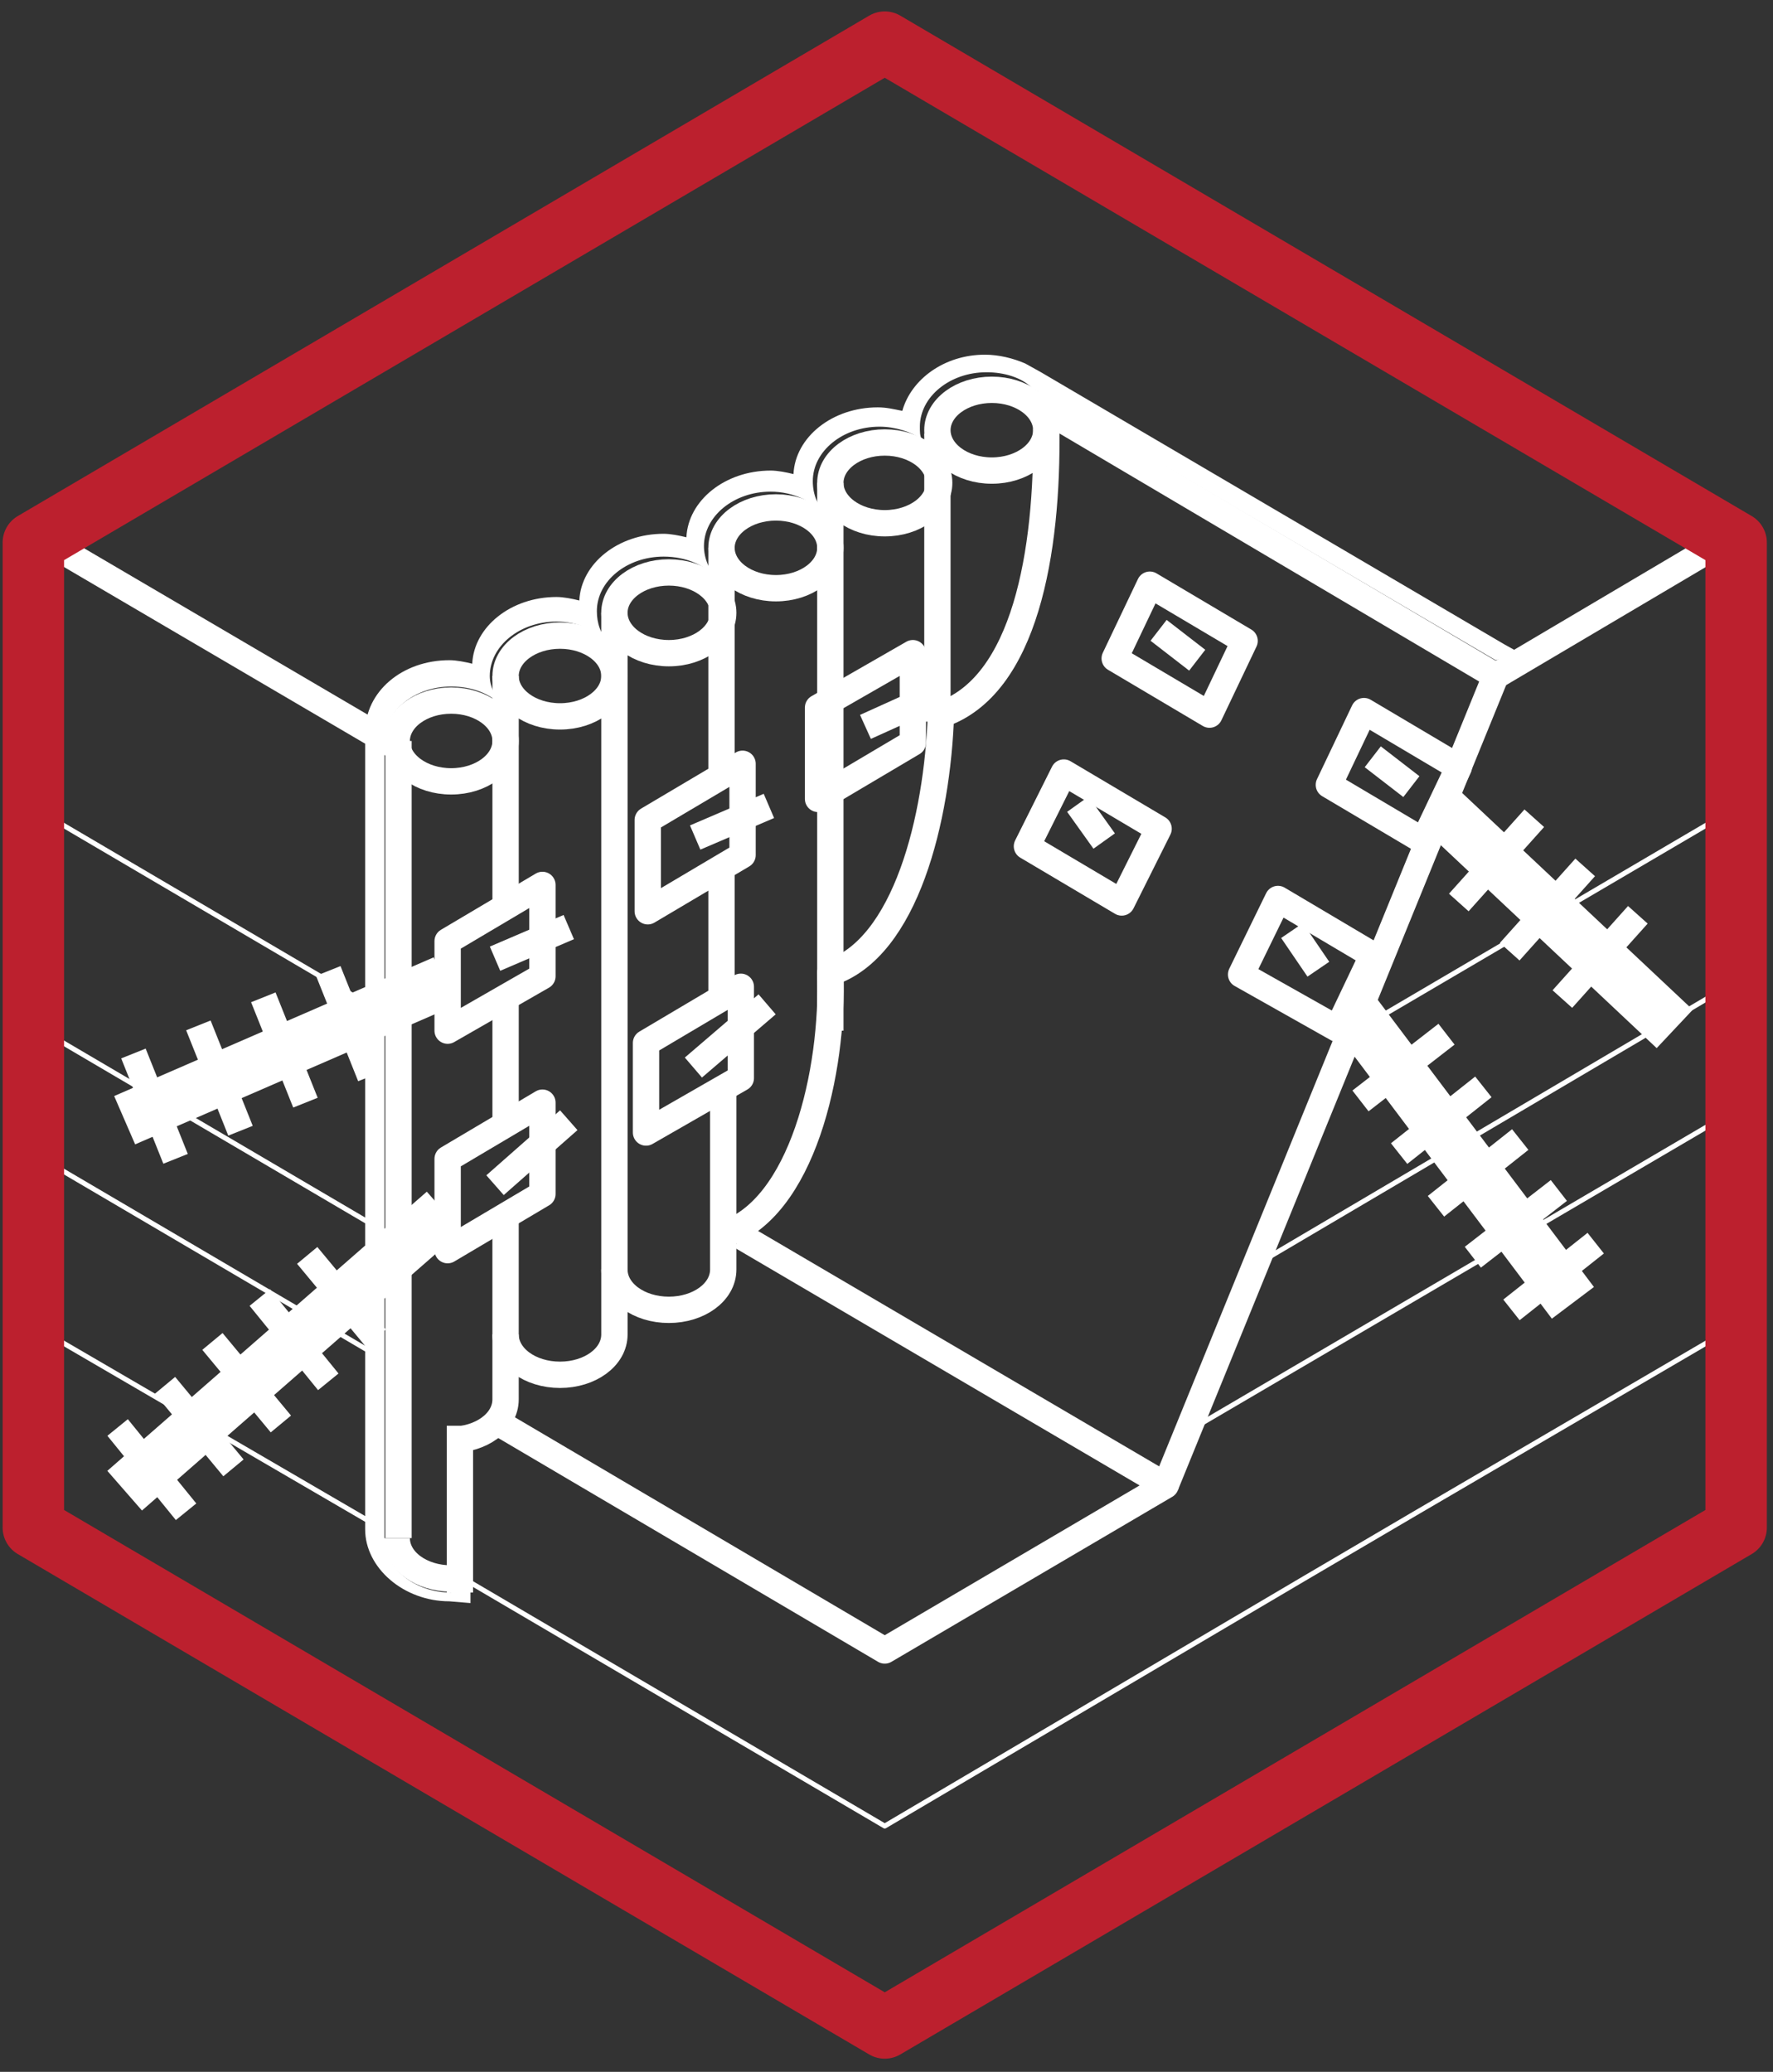 <?xml version="1.0" encoding="UTF-8"?> <svg xmlns="http://www.w3.org/2000/svg" width="101" height="118" viewBox="0 0 101 118" fill="none"><rect x="0" y="0" width="101" height="118" fill="#333333" stroke="none"/> <path d="M72.8 51.201L70.7 55.501L76.2 58.601L78.2 54.401L72.8 51.201Z" stroke="white" stroke-width="1.5" stroke-miterlimit="10" stroke-linejoin="round"></path> <path d="M77.7 40.5L75.7 44.7L81.1 47.9L83.1 43.7L77.7 40.5Z" stroke="white" stroke-width="1.5" stroke-miterlimit="10" stroke-linejoin="round"></path> <path d="M73.601 53L75.101 55.2" stroke="white" stroke-width="1.5" stroke-miterlimit="10" stroke-linejoin="round"></path> <path d="M78.2 43.102L80.4 44.801" stroke="white" stroke-width="1.5" stroke-miterlimit="10" stroke-linejoin="round"></path> <path d="M60.6 44L58.5 48.2L63.9 51.4L66 47.2L60.6 44Z" stroke="white" stroke-width="1.5" stroke-miterlimit="10" stroke-linejoin="round"></path> <path d="M65.5 33.301L63.5 37.501L68.9 40.701L70.9 36.501L65.5 33.301Z" stroke="white" stroke-width="1.5" stroke-miterlimit="10" stroke-linejoin="round"></path> <path d="M61.4 45.801L62.9 47.901" stroke="white" stroke-width="1.5" stroke-miterlimit="10" stroke-linejoin="round"></path> <path d="M66 35.9L68.2 37.601" stroke="white" stroke-width="1.5" stroke-miterlimit="10" stroke-linejoin="round"></path> <path d="M82.101 46.102L95.401 58.602" stroke="white" stroke-width="3" stroke-miterlimit="10" stroke-linejoin="round"></path> <path d="M87.401 46.602L83.101 51.401" stroke="white" stroke-width="1.5" stroke-miterlimit="10" stroke-linejoin="round"></path> <path d="M90.301 49.402L86.001 54.202" stroke="white" stroke-width="1.5" stroke-miterlimit="10" stroke-linejoin="round"></path> <path d="M93.301 52.102L89.001 56.901" stroke="white" stroke-width="1.5" stroke-miterlimit="10" stroke-linejoin="round"></path> <path d="M30.9 62.801V68.001L25.5 71.201V66.001L30.9 62.801Z" stroke="white" stroke-width="1.5" stroke-miterlimit="10" stroke-linejoin="round"></path> <path d="M30.9 50.4V55.601L25.5 58.7V53.601L30.9 50.4Z" stroke="white" stroke-width="1.5" stroke-miterlimit="10" stroke-linejoin="round"></path> <path d="M32.4 63.801L28.2 67.501" stroke="white" stroke-width="1.5" stroke-miterlimit="10" stroke-linejoin="round"></path> <path d="M25.301 55.9L7.101 63.8" stroke="white" stroke-width="3" stroke-miterlimit="10" stroke-linejoin="round"></path> <path d="M32.4 52.801L28.2 54.601" stroke="white" stroke-width="1.5" stroke-miterlimit="10" stroke-linejoin="round"></path> <path d="M42.201 56.201V61.401L36.801 64.501V59.401L42.201 56.201Z" stroke="white" stroke-width="1.5" stroke-miterlimit="10" stroke-linejoin="round"></path> <path d="M42.3 43.5V48.7L36.9 51.9V46.7L42.3 43.5Z" stroke="white" stroke-width="1.5" stroke-miterlimit="10" stroke-linejoin="round"></path> <path d="M43.7 57.201L39.5 60.801" stroke="white" stroke-width="1.5" stroke-miterlimit="10" stroke-linejoin="round"></path> <path d="M43.801 45.9L39.601 47.7" stroke="white" stroke-width="1.5" stroke-miterlimit="10" stroke-linejoin="round"></path> <path d="M52.001 37.201V42.301L46.601 45.501V40.301L52.001 37.201Z" stroke="white" stroke-width="1.5" stroke-miterlimit="10" stroke-linejoin="round"></path> <path d="M53.501 39.5L49.301 41.4" stroke="white" stroke-width="1.5" stroke-miterlimit="10" stroke-linejoin="round"></path> <path d="M18.7 55.301L21.1 61.301" stroke="white" stroke-width="1.5" stroke-miterlimit="10" stroke-linejoin="round"></path> <path d="M15 56.801L17.4 62.801" stroke="white" stroke-width="1.5" stroke-miterlimit="10" stroke-linejoin="round"></path> <path d="M11.301 58.4L13.701 64.4" stroke="white" stroke-width="1.5" stroke-miterlimit="10" stroke-linejoin="round"></path> <path d="M7.601 60L10.001 66" stroke="white" stroke-width="1.5" stroke-miterlimit="10" stroke-linejoin="round"></path> <path d="M21.4 76.2L17.5 71.5" stroke="white" stroke-width="1.5" stroke-miterlimit="10" stroke-linejoin="round"></path> <path d="M18.701 78.7L14.801 73.9" stroke="white" stroke-width="1.5" stroke-miterlimit="10" stroke-linejoin="round"></path> <path d="M16.001 81.101L12.101 76.4" stroke="white" stroke-width="1.5" stroke-miterlimit="10" stroke-linejoin="round"></path> <path d="M13.3 83.601L9.4 78.9" stroke="white" stroke-width="1.5" stroke-miterlimit="10" stroke-linejoin="round"></path> <path d="M10.6 86.101L6.7 81.301" stroke="white" stroke-width="1.5" stroke-miterlimit="10" stroke-linejoin="round"></path> <path d="M98.901 30.4L85.201 38.501L58.801 22.9" stroke="white" stroke-width="1.5" stroke-miterlimit="10" stroke-linejoin="round"></path> <path d="M1.9 30.4L22.7 42.601" stroke="white" stroke-width="1.5" stroke-miterlimit="10" stroke-linejoin="round"></path> <path d="M28.5 81.101L50.4 94.001L66.4 84.601L42.2 70.4" stroke="white" stroke-width="1.5" stroke-miterlimit="10" stroke-linejoin="round"></path> <path d="M26.2 81.201V90.701" stroke="white" stroke-width="1.5" stroke-miterlimit="10" stroke-linejoin="round"></path> <path d="M41.101 44.401V31.201" stroke="white" stroke-width="1.5" stroke-miterlimit="10" stroke-linejoin="round"></path> <path d="M41.101 56.901V49.602" stroke="white" stroke-width="1.5" stroke-miterlimit="10" stroke-linejoin="round"></path> <path d="M28.801 51.6V38.5" stroke="white" stroke-width="1.5" stroke-miterlimit="10" stroke-linejoin="round"></path> <path d="M28.801 64.101V56.9" stroke="white" stroke-width="1.5" stroke-miterlimit="10" stroke-linejoin="round"></path> <path d="M22.7 87.601V42.201" stroke="white" stroke-width="1.5" stroke-miterlimit="10" stroke-linejoin="round"></path> <path d="M66.4 84.6L85.2 38.5" stroke="white" stroke-width="1.5" stroke-miterlimit="10" stroke-linejoin="round"></path> <path d="M41.2 70.3C45.7 68.9 47.5 61 47.3 55.4C51.6 54 53.4 46.6 53.6 40.7C58.4 39.1 59.7 31.4 59.6 24.4" stroke="white" stroke-width="1.5" stroke-miterlimit="10" stroke-linejoin="round"></path> <path d="M50.401 29.801C52.113 29.801 53.501 28.771 53.501 27.501C53.501 26.231 52.113 25.201 50.401 25.201C48.689 25.201 47.301 26.231 47.301 27.501C47.301 28.771 48.689 29.801 50.401 29.801Z" stroke="white" stroke-width="1.5" stroke-miterlimit="10" stroke-linejoin="round"></path> <path d="M44.201 33.501C45.913 33.501 47.301 32.471 47.301 31.2C47.301 29.93 45.913 28.9 44.201 28.9C42.489 28.9 41.101 29.93 41.101 31.2C41.101 32.471 42.489 33.501 44.201 33.501Z" stroke="white" stroke-width="1.5" stroke-miterlimit="10" stroke-linejoin="round"></path> <path d="M38.1 37.201C39.812 37.201 41.2 36.172 41.2 34.901C41.2 33.631 39.812 32.602 38.1 32.602C36.388 32.602 35 33.631 35 34.901C35 36.172 36.388 37.201 38.1 37.201Z" stroke="white" stroke-width="1.5" stroke-miterlimit="10" stroke-linejoin="round"></path> <path d="M31.901 40.801C33.613 40.801 35.001 39.772 35.001 38.501C35.001 37.231 33.613 36.201 31.901 36.201C30.189 36.201 28.801 37.231 28.801 38.501C28.801 39.772 30.189 40.801 31.901 40.801Z" stroke="white" stroke-width="1.5" stroke-miterlimit="10" stroke-linejoin="round"></path> <path d="M25.701 44.501C27.413 44.501 28.801 43.471 28.801 42.2C28.801 40.93 27.413 39.9 25.701 39.9C23.988 39.9 22.601 40.93 22.601 42.2C22.601 43.471 23.988 44.501 25.701 44.501Z" stroke="white" stroke-width="1.5" stroke-miterlimit="10" stroke-linejoin="round"></path> <path d="M47.301 58.7V27.5" stroke="white" stroke-width="1.5" stroke-miterlimit="10" stroke-linejoin="round"></path> <path d="M25.701 89.901C24.001 89.901 22.601 88.902 22.601 87.602" stroke="white" stroke-width="1.5" stroke-miterlimit="10" stroke-linejoin="round"></path> <path d="M56.5 26.801C58.212 26.801 59.6 25.771 59.6 24.501C59.6 23.231 58.212 22.201 56.5 22.201C54.788 22.201 53.4 23.231 53.4 24.501C53.4 25.771 54.788 26.801 56.5 26.801Z" stroke="white" stroke-width="1.5" stroke-miterlimit="10" stroke-linejoin="round"></path> <path d="M53.4 41.101V24.701" stroke="white" stroke-width="1.5" stroke-miterlimit="10" stroke-linejoin="round"></path> <path d="M35 72.3C35 73.6 36.4 74.6 38.1 74.6C39.8 74.6 41.2 73.6 41.2 72.3V62" stroke="white" stroke-width="1.5" stroke-miterlimit="10" stroke-linejoin="round"></path> <path d="M28.801 76.001C28.801 77.3 30.201 78.3 31.901 78.3C33.601 78.3 35.001 77.3 35.001 76.001V34.9" stroke="white" stroke-width="1.5" stroke-miterlimit="10" stroke-linejoin="round"></path> <path d="M25.7 82.001C27.4 82.001 28.8 81.001 28.8 79.701V69.301" stroke="white" stroke-width="1.5" stroke-miterlimit="10" stroke-linejoin="round"></path> <path d="M77.501 62.702L82.401 58.902" stroke="white" stroke-width="1.5" stroke-miterlimit="10" stroke-linejoin="round"></path> <path d="M79.701 65.702L84.501 61.902" stroke="white" stroke-width="1.5" stroke-miterlimit="10" stroke-linejoin="round"></path> <path d="M81.801 68.702L86.601 64.902" stroke="white" stroke-width="1.5" stroke-miterlimit="10" stroke-linejoin="round"></path> <path d="M83.901 71.603L88.801 67.803" stroke="white" stroke-width="1.5" stroke-miterlimit="10" stroke-linejoin="round"></path> <path d="M86.101 74.603L90.901 70.803" stroke="white" stroke-width="1.5" stroke-miterlimit="10" stroke-linejoin="round"></path> <path d="M77.101 57.602L89.601 74.201" stroke="white" stroke-width="3" stroke-miterlimit="10" stroke-linejoin="round"></path> <path d="M25.301 69L7.101 84.9" stroke="white" stroke-width="3" stroke-miterlimit="10" stroke-linejoin="round"></path> <path d="M21.3 57.4L1.9 46" stroke="white" stroke-width="0.283" stroke-miterlimit="10" stroke-linejoin="round"></path> <path d="M98.901 46L77.101 58.8" stroke="white" stroke-width="0.283" stroke-miterlimit="10" stroke-linejoin="round"></path> <path d="M26.4 89.9L50.4 104L74.3 89.9L80.6 86.2L98.9 75.5" stroke="white" stroke-width="0.283" stroke-miterlimit="10" stroke-linejoin="round"></path> <path d="M21.3 86.8L1.9 75.5" stroke="white" stroke-width="0.283" stroke-miterlimit="10" stroke-linejoin="round"></path> <path d="M21.3 77.101L1.9 65.701" stroke="white" stroke-width="0.283" stroke-miterlimit="10" stroke-linejoin="round"></path> <path d="M21.3 69.8L1.9 58.4" stroke="white" stroke-width="0.283" stroke-miterlimit="10" stroke-linejoin="round"></path> <path d="M98.901 55.9L71.601 72.001" stroke="white" stroke-width="0.283" stroke-miterlimit="10" stroke-linejoin="round"></path> <path d="M98.9 63.201L67.7 81.501" stroke="white" stroke-width="0.283" stroke-miterlimit="10" stroke-linejoin="round"></path> <path d="M50.4 2.4L98.9 30.9V87.001L50.4 115.5L1.9 87.001V30.9L50.4 2.4Z" stroke="#BC202E" stroke-width="3.5" stroke-miterlimit="10" stroke-linejoin="round"></path> <path d="M25.701 90.701C23.601 90.701 21.901 89.301 21.901 87.601V42.201C21.901 40.501 23.601 39.101 25.701 39.101C26.901 39.101 27.901 39.501 28.601 40.201C28.201 39.701 27.901 39.101 27.901 38.501C27.901 36.801 29.601 35.401 31.701 35.401C32.901 35.401 34.001 35.901 34.701 36.601C34.201 36.101 34.001 35.501 34.001 34.801C34.001 33.101 35.701 31.701 37.801 31.701C39.101 31.701 40.201 32.201 40.901 33.001C40.401 32.501 40.101 31.801 40.101 31.101C40.101 29.401 41.801 28.001 43.901 28.001C45.201 28.001 46.401 28.601 47.101 29.401H47.201C46.601 28.901 46.301 28.201 46.301 27.401C46.301 25.701 48.001 24.301 50.101 24.301C51.001 24.301 51.901 24.601 52.501 25.001C52.401 24.801 52.401 24.601 52.401 24.301C52.401 22.601 54.101 21.201 56.201 21.201C54.101 21.201 57.401 21.201 56.201 21.201C57.201 21.201 58.201 21.501 58.801 22.101L85.201 37.601L86.601 37.201L85.701 36.701L59.301 21.201L58.401 20.701C57.701 20.401 56.901 20.201 56.101 20.201C53.501 20.201 56.501 20.201 56.101 20.201C53.801 20.201 51.901 21.601 51.401 23.401C50.901 23.301 50.501 23.201 50.001 23.201C47.401 23.201 45.301 24.901 45.201 27.001C44.801 26.901 44.301 26.801 43.901 26.801C41.301 26.801 39.201 28.501 39.101 30.601C38.701 30.501 38.201 30.401 37.801 30.401C35.201 30.401 33.101 32.101 33.001 34.201C32.601 34.101 32.101 34.001 31.701 34.001C29.101 34.001 27.001 35.701 26.901 37.801C26.501 37.701 26.001 37.601 25.601 37.601C22.901 37.601 20.801 39.401 20.801 41.701V87.101C20.801 89.301 23.001 91.201 25.601 91.201L26.801 91.301V89.101L25.701 90.701Z" fill="white"></path> </svg> 